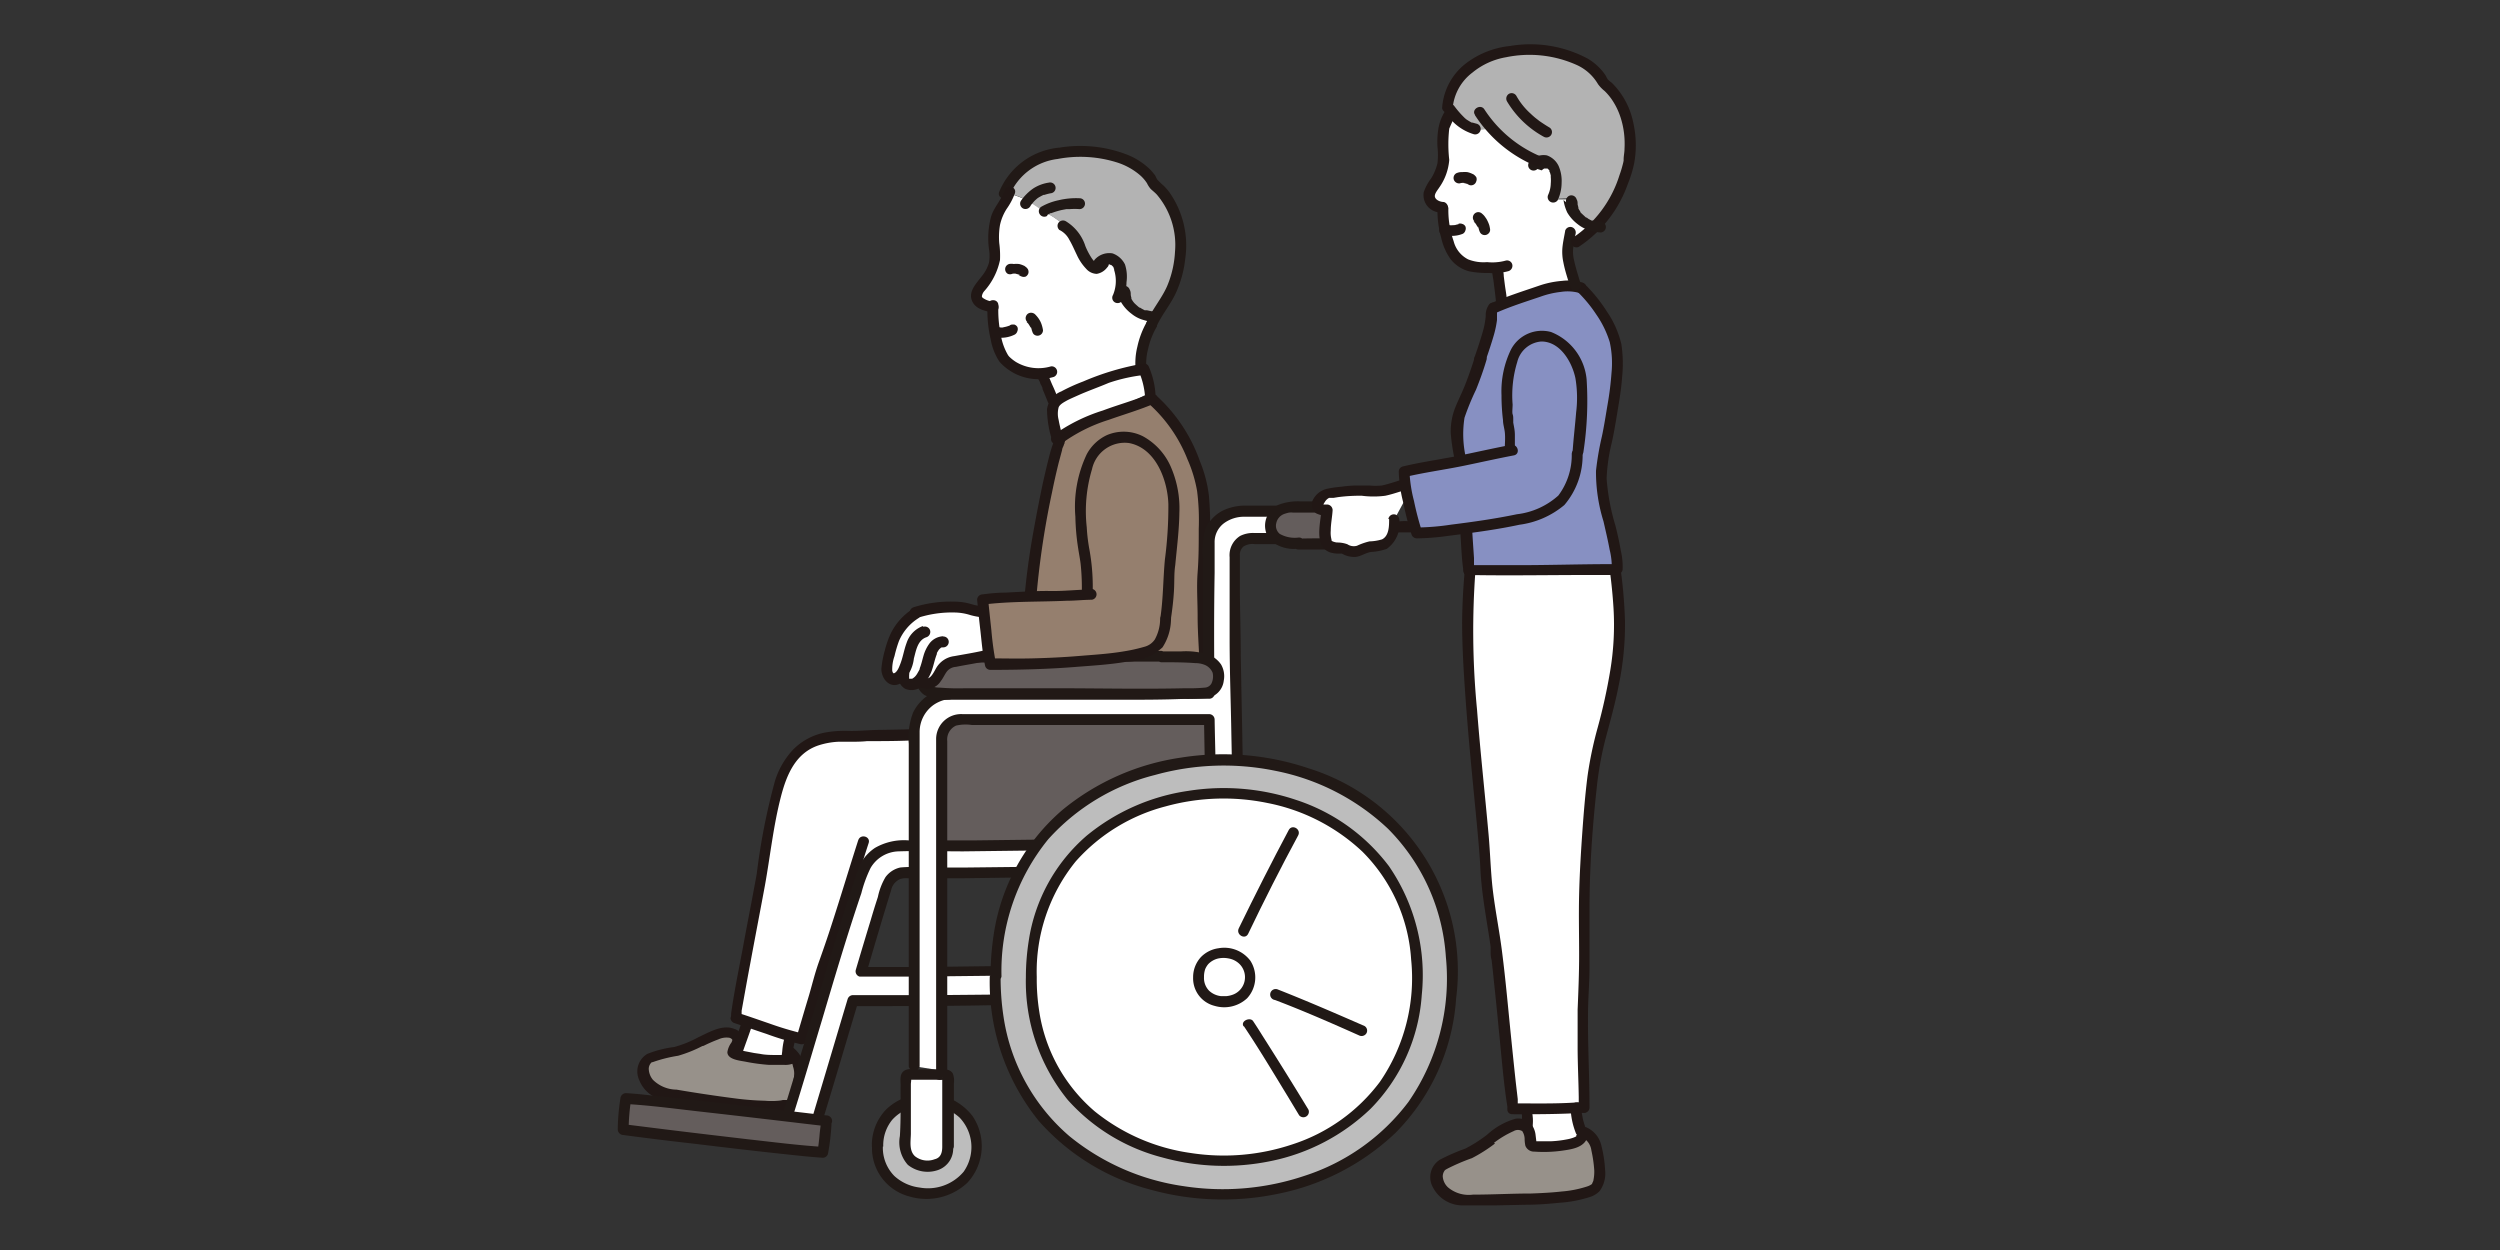 <?xml version="1.0" encoding="UTF-8"?> <svg xmlns="http://www.w3.org/2000/svg" viewBox="0 0 200 100"><rect x="0" y="0" width="200" height="100" fill="#333333" stroke="none"/><defs><style> .cls-1 { fill: #fff; } .cls-2 { fill: #211715; } .cls-3 { fill: #211916; } .cls-4 { fill: #b3b3b3; } .cls-5 { fill: #97918a; } .cls-6 { fill: #957f6e; } .cls-7 { fill: #645d5c; } .cls-8 { fill: #bdbdbd; } .cls-9 { fill: #8790c2; } .cls-10 { fill: none; } </style></defs><g id="レイヤー_2" data-name="レイヤー 2"><g id="トップ"><g><g><path class="cls-1" d="M114.38,15.87a1,1,0,0,1,.18-.79,7.3,7.3,0,0,0,.73-1.31,3.6,3.6,0,0,0,.15-2,5.1,5.1,0,0,1,.21-2,4.85,4.85,0,0,1,.48-.9c.72.9,1.63,1.84,3.12,1.23a10.35,10.35,0,0,0,4.15,2.91A.88.88,0,0,1,124,13a1.28,1.28,0,0,1,.77.79,3.15,3.15,0,0,1-.13,2.16l.91,0a5.87,5.87,0,0,0,.18.75,1.81,1.81,0,0,0,.4.59,2.91,2.91,0,0,0,1.07.76l.48.12a7.67,7.67,0,0,1-2.19,1.6,5.12,5.12,0,0,0,0,.56,12.89,12.89,0,0,0,.64,2.66h0a6.71,6.71,0,0,0-2.67.3c-1.34.47-2.1.67-3.25,1.15l0-.18c0-.56-.13-1.17-.18-1.59s-.12-.71-.15-1.13V21.4a7.79,7.79,0,0,1-2.41-.17,3.13,3.13,0,0,1-1-.69,6.83,6.83,0,0,1-1-4A1.14,1.14,0,0,1,114.38,15.87Z"></path><path class="cls-2" d="M115.51,16.16c-.23,0-.59-.11-.7-.36s.19-.58.33-.8a4.42,4.42,0,0,0,.8-2.21,11,11,0,0,1,0-2.5,23.73,23.73,0,0,1,1.08-2.21c.18-.53-.66-.76-.84-.23A7,7,0,0,1,115.54,9a3.76,3.76,0,0,0-.47,1.3,6.41,6.41,0,0,0-.07,1.45,6.26,6.26,0,0,1,0,1.3,4.24,4.24,0,0,1-.5,1.21,4,4,0,0,0-.6,1.11A1.39,1.39,0,0,0,115.28,17a.45.45,0,0,0,.54-.3.45.45,0,0,0-.31-.54Z"></path><path class="cls-2" d="M115.39,18.82a2.93,2.93,0,0,0,.78.05,2.27,2.27,0,0,0,.86-.17.43.43,0,0,0,.2-.26.43.43,0,0,0,0-.33.41.41,0,0,0-.26-.2.47.47,0,0,0-.33,0h0l.1,0a1.4,1.4,0,0,1-.34.08h.11a3,3,0,0,1-.85,0l.12,0-.1,0a.44.44,0,0,0-.49.64.43.43,0,0,0,.26.2Z"></path><path class="cls-2" d="M115,16.66a8,8,0,0,0,.3,2.38,4.7,4.7,0,0,0,.73,1.67,2.78,2.78,0,0,0,1.52,1,7.61,7.61,0,0,0,1.58.13,4.5,4.5,0,0,0,1.55-.15.45.45,0,0,0,.3-.54.43.43,0,0,0-.53-.3,4,4,0,0,1-1.48.12,3.37,3.37,0,0,1-1.52-.22,2.25,2.25,0,0,1-1.16-1.46,7.42,7.42,0,0,1-.42-2.64.44.44,0,0,0-.87,0Z"></path><path class="cls-3" d="M117.89,17.72a1.54,1.54,0,0,1,.17.19l-.06-.09a2,2,0,0,1,.22.38l0-.11a1.42,1.42,0,0,1,.12.4l0-.12h0a.49.49,0,0,0,.13.31.43.43,0,0,0,.61,0,.4.4,0,0,0,.13-.31,2.29,2.29,0,0,0-.07-.36,2.75,2.75,0,0,0-.15-.36,1.4,1.4,0,0,0-.16-.26,1.2,1.2,0,0,0-.26-.29.44.44,0,0,0-.31-.13.44.44,0,0,0-.43.43.4.4,0,0,0,.13.31Z"></path><path class="cls-2" d="M116.85,14.64a.23.23,0,0,1,.11,0h-.11a1.22,1.22,0,0,1,.33,0l-.11,0a1.56,1.56,0,0,1,.37.1l-.11-.05a.57.57,0,0,1,.13.08l-.08-.07,0,0-.07-.09h0a.52.52,0,0,0,.26.2.43.43,0,0,0,.53-.3h0a.44.44,0,0,0,0-.34.92.92,0,0,0-.22-.22l-.11-.05a1.71,1.71,0,0,0-.38-.13,2,2,0,0,0-.42,0,.9.9,0,0,0-.36.05.43.43,0,0,0-.11.79h0a.46.46,0,0,0,.34.05Z"></path><path class="cls-1" d="M69,69.76a3.1,3.1,0,0,1,2.92-2.12l3.43,0v-9c-2.29.23-4.47.14-7.13.28-4.68-.22-5.62,2.31-6.39,5.91-.28,1.43-.49,2.9-.72,4.29-.41,2.46-2.11,11-2.24,12.33.87.27,4.17,1.45,5.25,1.67.68-2.1,1.71-5.74,2-6.68,1-2.87,1.49-4.56,2.23-6.93"></path><path class="cls-1" d="M126.5,90.56a5.82,5.82,0,0,1-.41-1.89v0c-1.09.06-2.82.08-4,.08a.28.28,0,0,1,0,.06,3.83,3.83,0,0,1,0,1.58,3.55,3.55,0,0,1,.3,1.27.25.25,0,0,0,.26.15,11.75,11.75,0,0,0,1.57,0c1,0,2.26-.32,2.22-.75C126.72,91.17,126.64,91,126.5,90.56Z"></path><path class="cls-1" d="M120.61,45.65h2.44c1.09,0,4.83-.08,5.89-.08h.26a31.43,31.43,0,0,1,.34,5.32,40.51,40.51,0,0,1-1.69,8.69,59.15,59.15,0,0,0-1,8.87c-.31,4.93-.05,8.41-.3,12.19-.06,1,.12,5.63.12,7.94-1.21.12-4.63.13-5.57.13-.27-1.2-1.09-10.65-1.45-13.12a59.72,59.72,0,0,1-.81-6.09c-.15-3.49-1.27-12-1.44-18.61a44.55,44.55,0,0,1,.2-5.29Z"></path><path class="cls-4" d="M124.59,15.9a3.15,3.15,0,0,0,.13-2.16A1.28,1.28,0,0,0,124,13a.88.88,0,0,0-.55.1,10.35,10.35,0,0,1-4.15-2.91c-1.74.71-2.69-.68-3.46-1.67A5.15,5.15,0,0,1,119,4.56c3-1.22,8.09-.51,9.25,2.05a6.59,6.59,0,0,1,2.08,6.13,11.26,11.26,0,0,1-2.71,5.34l-.48-.12a2.91,2.91,0,0,1-1.07-.76,1.81,1.81,0,0,1-.4-.59,5.87,5.87,0,0,1-.18-.75"></path><path class="cls-2" d="M128.61,44.49a41.16,41.16,0,0,1,.47,4.15,22.26,22.26,0,0,1-.26,5,44.63,44.63,0,0,1-1,4.55,30.5,30.5,0,0,0-.82,3.91c-.19,1.51-.31,3-.42,4.56s-.21,3.25-.25,4.88,0,3.24,0,4.87c0,1.46-.06,2.91-.12,4.36,0,1,0,2,0,3,0,1.32.07,2.65.09,4,0,.28,0,.55,0,.83a.43.43,0,0,0,.86,0c0-2.45-.14-4.9-.12-7.35,0-1.25.11-2.5.12-3.75,0-1.58,0-3.17,0-4.76,0-3.21.22-6.44.57-9.63a27,27,0,0,1,.71-4c.38-1.43.78-2.85,1.06-4.3a23.84,23.84,0,0,0,.5-5.12,39,39,0,0,0-.41-4.58c0-.28-.09-.56-.13-.84a.45.45,0,0,0-.54-.3.44.44,0,0,0-.3.53Z"></path><path class="cls-2" d="M117.31,44.37a51.52,51.52,0,0,0-.34,5.41c0,1.87.11,3.75.24,5.61.24,3.49.6,7,.93,10.45.11,1.21.23,2.43.29,3.64.1,2.11.52,4.17.82,6.25,0,0,0,.25,0,.14,0,.09,0,.19,0,.28s0,.44.08.65c.06.53.12,1.07.17,1.6q.21,1.92.39,3.84c.22,2.1.37,4.21.7,6.3a2.74,2.74,0,0,0,0,.28c.11.55,1,.32.83-.23,0-.1,0-.2,0-.3l0-.19s0-.14,0-.07,0-.08,0-.1l-.15-1.28c-.13-1.18-.25-2.36-.37-3.54-.24-2.33-.44-4.67-.74-7-.22-1.74-.58-3.46-.77-5.21-.14-1.36-.18-2.73-.3-4.1-.3-3.35-.67-6.7-.93-10.06a65.37,65.37,0,0,1-.11-11.28l.12-1.1a.44.44,0,0,0-.44-.44.45.45,0,0,0-.43.44Z"></path><path class="cls-2" d="M126.69,88.15c-1.84.17-3.72.12-5.57.12a.44.44,0,0,0,0,.87c1.85,0,3.73,0,5.57-.12a.44.44,0,0,0,.43-.44A.43.43,0,0,0,126.69,88.15Z"></path><path class="cls-2" d="M125.65,88.67a6,6,0,0,0,.4,1.93.45.45,0,0,0,.54.31.44.44,0,0,0,.3-.54h0c-.09-.27-.18-.53-.25-.81l-.09-.47s0,0,0,0V89a.34.34,0,0,0,0-.1c0-.09,0-.18,0-.27a.43.43,0,0,0-.43-.43.44.44,0,0,0-.44.43Z"></path><path class="cls-2" d="M121.7,88.88l.06.36c0-.17,0,0,0,.06s0,.12,0,.19a2.28,2.28,0,0,1,0,.37,1.49,1.49,0,0,1,0,.21c0,.05,0,0,0,0v.06a.5.5,0,0,0,0,.12.45.45,0,0,0,0,.34.44.44,0,0,0,.59.15.41.41,0,0,0,.2-.26,3.89,3.89,0,0,0,.08-1,8,8,0,0,0-.11-.84.43.43,0,0,0-.2-.26.44.44,0,0,0-.64.49Z"></path><path class="cls-5" d="M126.47,91.13c-.2.35-1.33.58-2.19.62a11.75,11.75,0,0,1-1.57,0,.26.26,0,0,1-.26-.15,3.7,3.7,0,0,0-.29-1.27,1,1,0,0,0-1.18-.25,8.09,8.09,0,0,0-1.76,1,10.47,10.47,0,0,1-2,1.2,8.79,8.79,0,0,0-2.19,1c-.8,1,.34,2.52,1.64,2.62,1,.07,3.24,0,4.23,0,2,0,6.27-.16,6.74-1.08a3.53,3.53,0,0,0,.14-2.2c0-.36-.11-.65-.19-1a1.65,1.65,0,0,0-.92-1.14"></path><path class="cls-2" d="M126.1,90.91s0,0,0,0l-.17.08a2.94,2.94,0,0,1-.58.16,8.57,8.57,0,0,1-1.24.15l-.75,0h-.52c-.12,0-.12,0,0,0a.24.24,0,0,1,.07.13c0,.09,0,.11,0,.06s0-.11,0-.16l-.06-.5a1.75,1.75,0,0,0-.43-1,1.45,1.45,0,0,0-1.18-.33A5.59,5.59,0,0,0,119,90.75l.64.49h0c.07-.34-.3-.71-.64-.49a10.76,10.76,0,0,1-1.78,1.14,16.17,16.17,0,0,0-2,.87,1.65,1.65,0,0,0-.59,2.22,2.66,2.66,0,0,0,2.28,1.45c.94,0,1.88,0,2.81,0l2.37-.05c.89,0,1.79-.07,2.68-.16a10,10,0,0,0,2.36-.44,1.93,1.93,0,0,0,.83-.48,2.4,2.4,0,0,0,.45-1.69,10.16,10.16,0,0,0-.31-2,2.09,2.09,0,0,0-1.12-1.39.43.43,0,0,0-.59.15.45.45,0,0,0,.15.6,1.36,1.36,0,0,1,.77,1.06,10.56,10.56,0,0,1,.23,1.58,3.29,3.29,0,0,1-.06.77c0,.11-.09.22-.12.34s0,0,0,0-.11.09,0,0l-.14.09a1.48,1.48,0,0,1-.29.12,8.78,8.78,0,0,1-2,.39c-.81.09-1.62.13-2.43.16-1.55,0-3.12.09-4.67.09a2.57,2.57,0,0,1-2-.59,1.32,1.32,0,0,1-.41-.87.8.8,0,0,1,.11-.4c.07-.12.08-.11.23-.2a16.33,16.33,0,0,1,2-.86,12.18,12.18,0,0,0,1.84-1.17L118.8,91h0c-.07.34.31.73.64.49a7.69,7.69,0,0,1,1.65-1,.68.68,0,0,1,.69,0,1.19,1.19,0,0,1,.19.61,2.74,2.74,0,0,0,.06.56.74.74,0,0,0,.72.47,10.6,10.6,0,0,0,2.25-.08c.61-.09,1.47-.2,1.85-.77s-.44-.9-.75-.44Z"></path><path class="cls-1" d="M90.24,24l-.5-.5a3.42,3.42,0,0,0-.07-1.71,1.34,1.34,0,0,0-.82-.84.87.87,0,0,0-.57.11h0c-.14.13-.26.31-.44.36-.36.11-.66-.27-.89-.56-.49-.61-.77-1.82-1.46-2.51A6.77,6.77,0,0,0,83.66,17a7.67,7.67,0,0,0-2.93-1.51c-.25.64-.77,1.17-1,1.82a5.42,5.42,0,0,0-.23,2.12,3.89,3.89,0,0,1-.16,2.11,11,11,0,0,1-1.07,1.55c-.65,1,.36,1.34,1.18,1.44a7.43,7.43,0,0,0,1,4.23,3.3,3.3,0,0,0,1,.74,3.83,3.83,0,0,0,1.6.37h.28l.1.13a18.91,18.91,0,0,1,.88,2l.09.22a5.62,5.62,0,0,1,1.79-1c.58-.28,1.31-.5,1.91-.73a13.34,13.34,0,0,1,3.19-.91,5.62,5.62,0,0,1,.3-2.3,6,6,0,0,1,1-2A3.2,3.2,0,0,1,90.24,24Z"></path><path class="cls-1" d="M62.44,84.89a13.25,13.25,0,0,1-1.67-.1,13.57,13.57,0,0,1-1.9-.37v0c.19-.56.74-2.09.9-2.57l0-.07c1,.34,2.44.84,3.46,1.14l0,.09a14.4,14.4,0,0,0-.33,1.91Z"></path><path class="cls-4" d="M86.31,12.12a8.86,8.86,0,0,0-3.09.58,4.67,4.67,0,0,0-2.77,2.8c1.17,0,2.24.9,3.21,1.52a6.77,6.77,0,0,1,1.82,1.36c.69.69,1,1.91,1.46,2.51.23.29.53.67.89.56.18-.05.3-.22.44-.35h0a.87.87,0,0,1,.57-.11,1.38,1.38,0,0,1,.83.84,3.58,3.58,0,0,1,.06,1.72c.74.73,1.76,1.83,2.86,1.68a16.62,16.62,0,0,0,1.13-1.85c1.34-2.76,1.14-6.73-1.32-8.64C91.6,13,88.89,12.07,86.31,12.12Z"></path><path class="cls-3" d="M83.81,17.18l.23-.13.07,0h0l.14-.05a6,6,0,0,1,.69-.2l.37-.07.09,0s.07,0,0,0l.18,0a5.21,5.21,0,0,1,.79,0,.44.44,0,0,0,.43-.44.43.43,0,0,0-.43-.43,6,6,0,0,0-1.69.16,4.76,4.76,0,0,0-1.36.51.42.42,0,0,0-.15.59.43.43,0,0,0,.59.16Z"></path><path class="cls-3" d="M82.49,16.39c.06-.09,0,0,0,0l.05-.06.1-.12a2,2,0,0,1,.2-.21l.1-.09.06-.05s.07-.06,0,0,0,0,0,0l0,0,.12-.08.24-.13.13-.06s-.09,0,0,0l.07,0a3.39,3.39,0,0,1,.57-.14.43.43,0,0,0,.3-.54.44.44,0,0,0-.53-.3,3.16,3.16,0,0,0-1.23.46,3.92,3.92,0,0,0-1,1,.44.44,0,0,0,.16.6.45.45,0,0,0,.59-.16Z"></path><path class="cls-3" d="M84.72,18.38a1.76,1.76,0,0,1,.83.81c.23.39.4.8.6,1.21a4,4,0,0,0,.75,1.11,1.16,1.16,0,0,0,.84.4,1.31,1.31,0,0,0,.83-.51c.41-.39-.21-1-.61-.61a3.07,3.07,0,0,1-.26.25h0s0,0,0,0a1,1,0,0,1-.21-.19,1.83,1.83,0,0,1-.13-.16s-.1-.12,0,0a5.64,5.64,0,0,1-.53-1,3.61,3.61,0,0,0-1.58-2,.45.45,0,0,0-.59.16.44.44,0,0,0,.15.59Z"></path><path class="cls-3" d="M91.76,25.73a6.93,6.93,0,0,0-.77,2A5.48,5.48,0,0,0,90.91,30a.42.42,0,0,0,.53.3.44.44,0,0,0,.31-.53,4.47,4.47,0,0,1,.09-1.82,6.27,6.27,0,0,1,.67-1.76.43.43,0,0,0-.75-.43Z"></path><path class="cls-3" d="M80.78,15.59a4.79,4.79,0,0,1,3.82-2.87,9.76,9.76,0,0,1,4.71.26,5.27,5.27,0,0,1,1.85,1,3,3,0,0,1,.6.68,2,2,0,0,0,.3.46c.16.15.33.28.48.44A6.22,6.22,0,0,1,94,20.14a8.16,8.16,0,0,1-.63,2.75c-.44,1-1.18,1.84-1.62,2.84a.45.45,0,0,0,.16.59.43.43,0,0,0,.59-.16c.42-.95,1.12-1.76,1.56-2.7a8.93,8.93,0,0,0,.76-2.76,7.4,7.4,0,0,0-1.27-5.32,5.34,5.34,0,0,0-.43-.5c-.17-.14-.32-.29-.47-.44s-.16-.29-.25-.42a5.07,5.07,0,0,0-.37-.44,5.52,5.52,0,0,0-2-1.26,10.39,10.39,0,0,0-5.27-.51,5.77,5.77,0,0,0-4.83,3.55c-.18.53.66.76.84.23Z"></path><path class="cls-3" d="M88.19,21.39a.92.92,0,0,1,.34-.24.39.39,0,0,1,.18,0c.14,0,0,0,.06,0h0l.09.05c.09.06,0,0,.05,0l.16.16c.09.1,0,0,0,.06l.06.09,0,.09c0-.07,0,0,0,0a2.9,2.9,0,0,1-.09,2,.43.43,0,0,0,.15.59.45.45,0,0,0,.6-.15,3.54,3.54,0,0,0,.33-1.46A3.18,3.18,0,0,0,90,21.16a1.75,1.75,0,0,0-1-.89,1.56,1.56,0,0,0-1.43.51.44.44,0,0,0,.62.61Z"></path><path class="cls-2" d="M80.36,15.24c-.25.76-.85,1.34-1.08,2.11a6.67,6.67,0,0,0-.16,2.59,3.2,3.2,0,0,1,0,1.07,3,3,0,0,1-.58,1.09c-.4.54-1.06,1.17-.8,1.91s1.12.89,1.77,1a.44.44,0,0,0,0-.87,1.77,1.77,0,0,1-.86-.29.21.21,0,0,1-.1-.14.78.78,0,0,1,.2-.43A5.37,5.37,0,0,0,80,20.8a7.59,7.59,0,0,0-.06-1.35A5.78,5.78,0,0,1,80,18a3.9,3.9,0,0,1,.54-1.3,5.37,5.37,0,0,0,.65-1.23c.18-.54-.66-.77-.83-.24Z"></path><path class="cls-2" d="M79.76,27a2.44,2.44,0,0,0,1.43-.24.45.45,0,0,0,.2-.27.42.42,0,0,0,0-.33.43.43,0,0,0-.26-.2l-.12,0a.46.46,0,0,0-.22.06l-.06,0,.1,0a2.46,2.46,0,0,1-.62.17h.12a1.37,1.37,0,0,1-.35,0h0a.51.51,0,0,0-.34,0,.45.45,0,0,0-.15.6.41.41,0,0,0,.26.2Z"></path><path class="cls-2" d="M83,30.23a2.82,2.82,0,0,1,.21.38c0,.1.09.19.13.29l.06.14,0,.08,0,.05c0-.07,0-.08,0-.05.14.33.28.67.41,1a.52.52,0,0,0,.2.26.43.43,0,0,0,.64-.49c-.14-.34-.27-.68-.42-1s-.19-.46-.3-.69a1.64,1.64,0,0,0-.21-.39.43.43,0,1,0-.75.44Z"></path><path class="cls-2" d="M79,24.43a10.08,10.08,0,0,0,.26,2.74,4.69,4.69,0,0,0,.7,1.77,4.18,4.18,0,0,0,4.35,1.21.44.44,0,0,0-.23-.84,3.52,3.52,0,0,1-2.8-.35,3.25,3.25,0,0,1-.47-.36.91.91,0,0,1-.18-.21,4.68,4.68,0,0,1-.57-1.62,9.66,9.66,0,0,1-.19-2.34c0-.56-.84-.55-.87,0Z"></path><path class="cls-3" d="M82.13,25.77a1,1,0,0,1,.18.18l-.07-.08a1.72,1.72,0,0,1,.22.37l0-.1a1.9,1.9,0,0,1,.11.39l0-.11h0a.52.52,0,0,0,.12.31.44.44,0,0,0,.75-.31,2.33,2.33,0,0,0-.08-.36,1.92,1.92,0,0,0-.14-.36,2.26,2.26,0,0,0-.16-.26,2.55,2.55,0,0,0-.26-.3.47.47,0,0,0-.31-.12.43.43,0,0,0-.31.12.48.48,0,0,0-.13.31.44.44,0,0,0,.13.31Z"></path><path class="cls-3" d="M89.4,23.18a3.83,3.83,0,0,0,.29,1,3.17,3.17,0,0,0,.83.92,2.63,2.63,0,0,0,1,.51,3.72,3.72,0,0,0,.82.16.44.44,0,0,0,.43-.44.43.43,0,0,0-.43-.43h-.06s.12,0,0,0l-.16,0-.37-.08-.13,0h-.05l0,0-.24-.13-.13-.08-.05,0c-.14-.12-.28-.24-.41-.37l-.08-.1s-.08-.1,0,0a1.94,1.94,0,0,1-.15-.24s0-.14,0,0l0-.08a1.55,1.55,0,0,1-.05-.23c0-.13,0-.27-.08-.41a.45.45,0,0,0-.54-.3.42.42,0,0,0-.3.53Z"></path><path class="cls-6" d="M84.58,35.86a4.7,4.7,0,0,1,.24-.66l.15-.29c2-1.45,5.48-2.29,7.15-3A9.93,9.93,0,0,1,94,34a19.53,19.53,0,0,1,1.46,2.84,10.47,10.47,0,0,1,.82,4.48c0,1.81,0,3.54-.12,5.33-.05.93,0,1.85,0,2.79s.06,2.39.12,3.26c.13,1.65,0,5.13-.07,6.72h-.06c-1.12,0-5.44.09-6.6.09-2.14,0-4.46,0-7-.05h-.13c0-.51-.1-1.84-.17-2.35s-.15-2.57-.15-3.2a63.61,63.61,0,0,1,.79-10.41A77.81,77.81,0,0,1,84.58,35.86Z"></path><path class="cls-2" d="M68.66,67.21c-.73,2.27-1.41,4.55-2.15,6.82-.32,1-.67,2-1,2.93s-.53,1.78-.79,2.67c-.34,1.12-.67,2.25-1,3.37l.54-.31a25.56,25.56,0,0,1-2.71-.81c-.85-.29-1.69-.59-2.54-.86l.32.42s0-.08,0-.12,0,0,0,0v-.09c0-.12,0-.25,0-.37l.18-1c.17-.94.34-1.89.52-2.83.38-2.06.78-4.12,1.16-6.17.43-2.38.68-4.81,1.29-7.15.45-1.73,1.17-3.47,3-4.08a6.11,6.11,0,0,1,1.58-.29c.35,0,.7,0,1,0s.87,0,1.3-.05c1.59,0,3.18,0,4.76-.13l1.16-.09a.45.45,0,0,0,.43-.44.43.43,0,0,0-.43-.43c-1.61.15-3.21.16-4.82.19-.85,0-1.71.1-2.57.08a8.83,8.83,0,0,0-1.92.14A4.87,4.87,0,0,0,63.42,60,6.47,6.47,0,0,0,62,62.47a51.64,51.64,0,0,0-1.46,7.43c-.36,2-.76,4-1.14,6.08-.32,1.69-.67,3.39-.91,5.09,0,.12,0,.24-.05.37a.45.45,0,0,0,.32.41c.86.28,1.7.58,2.55.86a23.47,23.47,0,0,0,2.71.82.44.44,0,0,0,.53-.3c.62-1.92,1.16-3.86,1.74-5.78s1.32-4,1.94-6c.42-1.34.83-2.69,1.26-4,.18-.54-.66-.77-.83-.23Z"></path><path class="cls-2" d="M62.81,82.86a5.68,5.68,0,0,0-.23,1.23,11.59,11.59,0,0,1-.22,1.29.45.45,0,0,0,.31.54.44.44,0,0,0,.53-.31,9.37,9.37,0,0,0,.21-1.29,6.37,6.37,0,0,1,.24-1.23.44.44,0,0,0-.31-.54.45.45,0,0,0-.53.31Z"></path><path class="cls-2" d="M59.36,81.69c-.28.87-.61,1.72-.9,2.58a.43.43,0,0,0,.3.53.45.45,0,0,0,.54-.3c.29-.86.62-1.71.9-2.58a.44.44,0,0,0-.84-.23Z"></path><path class="cls-1" d="M92,31.42a7.79,7.79,0,0,0-.48-1.9,13,13,0,0,0-3.42.93c-.61.24-1.34.46-1.92.74s-1.7.67-1.92,1.25a2.85,2.85,0,0,0,0,1.37c.09.49.2.81.28,1.24"></path><path class="cls-2" d="M92.42,31.3a6.65,6.65,0,0,0-.53-2,.41.41,0,0,0-.37-.22,21.29,21.29,0,0,0-4.87,1.44,14.63,14.63,0,0,0-1.76.8,1.8,1.8,0,0,0-1.13,1.41,8.58,8.58,0,0,0,.39,2.44c.1.54.94.31.83-.24s-.21-.89-.29-1.34a2,2,0,0,1,0-1c.09-.24.42-.41.63-.53s.61-.29.92-.43c.8-.36,1.64-.65,2.46-1A13.28,13.28,0,0,1,91.52,30l-.38-.21a6.12,6.12,0,0,1,.45,1.79.44.44,0,0,0,.53.31.45.45,0,0,0,.3-.54Z"></path><path class="cls-2" d="M85.54,59c-.61,0-1.22.06-1.82.05a.44.44,0,0,0-.44.44.44.44,0,0,0,.44.43c.6,0,1.21,0,1.82,0A.44.44,0,0,0,86,59.4a.43.43,0,0,0-.43-.43Z"></path><path class="cls-2" d="M84.45,35a8.39,8.39,0,0,0-.5,1.46c-.18.69-.34,1.39-.5,2.09-.3,1.4-.57,2.81-.82,4.22a59.41,59.41,0,0,0-.89,12.13c0,.72,0,1.46.12,2.18,0,.32.08.76.11,1.15s.07.84.07,1.26a.44.44,0,0,0,.87,0,18.41,18.41,0,0,0-.16-2.22l0-.25c0,.14,0,0,0,0l0-.41c0-.36,0-.72-.05-1.07-.08-1.89,0-3.77.06-5.65A67.85,67.85,0,0,1,84.16,39.4q.24-1.2.54-2.4c.09-.32.17-.64.27-1,0-.13.09-.26.13-.38a.87.87,0,0,1,.07-.17c0,.09,0,0,0-.07.24-.5-.51-.94-.75-.44Z"></path><path class="cls-2" d="M84.89,35.51a12.83,12.83,0,0,1,3.8-1.92c1.23-.44,2.49-.8,3.69-1.32a.43.43,0,0,0,.16-.59.46.46,0,0,0-.6-.16c-1.16.5-2.49.86-3.71,1.32a13.88,13.88,0,0,0-4,2c-.43.36.18,1,.61.62Z"></path><path class="cls-2" d="M91.84,32.24A11.73,11.73,0,0,1,95,36.75a10.73,10.73,0,0,1,.77,2.55,18.53,18.53,0,0,1,.13,3c0,1.16,0,2.33-.09,3.49s0,2.34,0,3.51c0,1.62.17,3.22.17,4.83,0,1.77-.08,3.55-.12,5.32a.44.44,0,0,0,.87,0c0-1.6.11-3.21.12-4.81s-.15-3.27-.17-4.9c0-1.13,0-2.25,0-3.38s.1-2.36.12-3.54a26.15,26.15,0,0,0-.09-3.19A10.32,10.32,0,0,0,96,36.92a12.81,12.81,0,0,0-3.51-5.29c-.43-.36-1,.25-.62.61Z"></path><path class="cls-2" d="M82.6,59.9c3.83.08,7.66.05,11.49,0,.69,0,1.38,0,2.08,0a.44.44,0,0,0,0-.87c-3.09,0-6.17.1-9.26.09-1.44,0-2.87,0-4.31,0A.44.44,0,0,0,82.6,59.9Z"></path><path class="cls-5" d="M63.37,84.77a7.52,7.52,0,0,1-2.6,0,7.71,7.71,0,0,1-2.14-.49c-.11-.16.55-.8.36-1.18a1,1,0,0,0-1.07-.43,8.52,8.52,0,0,0-1.83.7,9.79,9.79,0,0,1-2,.82,8.25,8.25,0,0,0-2.24.63c-.91.81-.08,2.43,1.13,2.73.93.24,3.06.51,4,.66,1.91.31,5.76.84,6.35,0A4.86,4.86,0,0,0,64,86.06c0-.34-.19-1.54-.73-1.83"></path><path class="cls-2" d="M63.15,84.4c-.07,0,.08,0,0,0l-.09,0-.18,0c-.22,0-.44,0-.65,0-.48,0-1,0-1.42-.09l-.48-.07-.62-.12a5.63,5.63,0,0,1-.59-.14L58.91,84s0,0,0,0,.05,0,0,0l.12.19c0,.09-.06.23,0,.08L59.2,84a1.86,1.86,0,0,0,.24-.56,1,1,0,0,0-.73-1.14c-.93-.36-2,.29-2.84.68l.64.49h0a.43.43,0,0,0-.64-.49,9,9,0,0,1-1.93.78,8.82,8.82,0,0,0-2.15.55,1.63,1.63,0,0,0-.65,2.1,2.6,2.6,0,0,0,2,1.61c.93.2,1.87.32,2.8.46s1.59.25,2.39.35a25.13,25.13,0,0,0,2.74.25,4.76,4.76,0,0,0,2.18-.27,1.66,1.66,0,0,0,.74-.94,6.29,6.29,0,0,0,.4-1.66,2.56,2.56,0,0,0-.93-2.39.43.43,0,0,0-.44.75,1.25,1.25,0,0,1,.42.75,1.8,1.8,0,0,1,.08.83,5.5,5.5,0,0,1-.28,1.25A2.41,2.41,0,0,1,63,88s-.05,0-.06,0,0,0-.07,0h0l-.07,0-.17,0a2.2,2.2,0,0,1-.37.06,6.26,6.26,0,0,1-1.06,0,22.8,22.8,0,0,1-2.49-.2c-1.53-.2-3.07-.43-4.59-.69a2.71,2.71,0,0,1-1.89-.79,1.44,1.44,0,0,1-.33-.89.76.76,0,0,1,.11-.36.8.8,0,0,1,.15-.17c-.08.06.06,0,.09,0a11.38,11.38,0,0,1,2-.5,10.49,10.49,0,0,0,2.06-.84l-.65-.5h0a.46.46,0,0,0,.33.54.47.47,0,0,0,.31,0,12.17,12.17,0,0,1,1.17-.51,1.54,1.54,0,0,1,.87-.13.41.41,0,0,1,.24.15.23.23,0,0,1,0,.07.87.87,0,0,1-.07.17,1.7,1.7,0,0,0-.32.76c0,.59,1,.68,1.42.76a15.22,15.22,0,0,0,1.9.26c.41,0,.82,0,1.22,0a1.74,1.74,0,0,0,.87-.17c.47-.31,0-1.06-.44-.75Z"></path><path class="cls-2" d="M81,21.9a.53.53,0,0,1,.12,0l-.12,0a1,1,0,0,1,.34,0l-.12,0a1.56,1.56,0,0,1,.37.1l-.1,0,.13.07-.09-.07,0,0-.06-.08h0a.43.43,0,0,0,.26.2.45.45,0,0,0,.34,0,.47.47,0,0,0,.2-.26.45.45,0,0,0-.05-.34.73.73,0,0,0-.22-.21.21.21,0,0,0-.1-.06,1.71,1.71,0,0,0-.38-.13,2,2,0,0,0-.42,0,1,1,0,0,0-.37,0,.46.46,0,0,0-.26.2.43.43,0,0,0,.16.59h0a.45.45,0,0,0,.34,0Z"></path><path class="cls-1" d="M63,89.19c.85-2.68,4.27-14.31,6-19.43a3.1,3.1,0,0,1,2.92-2.12c8.08-.06,22.43-.27,24.78-.27l.12,2.25c-6.08,0-15.44.22-24.4.25A1.54,1.54,0,0,0,71,70.94c-.66,2-1.38,4.45-2.09,6.9,4.66,0,24.76-.29,27.63-.29l.32,2.25c-6.49,0-19.29.25-28.6.25-.49,1.63-2.26,7.63-2.81,9.41Z"></path><path class="cls-7" d="M77.21,57.52H96.77c.09,5.36.19,7.45.26,9.85-2.32,0-13.44.15-21.68.23V59.1a1.58,1.58,0,0,1,1.58-1.58h.28Z"></path><path class="cls-3" d="M65.83,89.58c.8-2.59,1.56-5.2,2.34-7.8l.48-1.61-.42.32c4,0,7.94,0,11.9-.09l11.6-.14c1.7,0,3.4,0,5.1,0a.44.44,0,0,0,0-.87c-3.29,0-6.59,0-9.88.09q-6.08.08-12.16.13l-6.56,0a.45.45,0,0,0-.42.32c-.77,2.57-1.53,5.14-2.3,7.71L65,89.35c-.17.53.67.76.84.23Z"></path><path class="cls-3" d="M96.83,69.18c-4.08,0-8.17.08-12.25.14l-7.15.08-3.7,0a8.87,8.87,0,0,0-1.71,0,2,2,0,0,0-1.18.77,5.19,5.19,0,0,0-.61,1.59c-.2.61-.39,1.22-.57,1.84q-.61,2-1.2,4a.44.44,0,0,0,.31.53l.11,0c1.42,0,2.84,0,4.26,0l6.3-.07,7-.08L92.47,78c1.26,0,2.53,0,3.8,0h.24a.44.44,0,0,0,0-.87c-1.14,0-2.28,0-3.41,0l-5.88.07-6.92.08-6.46.08c-1.53,0-3.06,0-4.6,0h-.36l.41.55c.66-2.24,1.31-4.47,2-6.69a1.24,1.24,0,0,1,.71-.89,1.57,1.57,0,0,1,.61-.07h.93l3.55,0,13.51-.18,6.2,0a.43.43,0,0,0,0-.86Z"></path><path class="cls-3" d="M63.43,89.3c.81-2.56,1.56-5.15,2.34-7.73,1-3.38,2-6.76,3.14-10.12a10.46,10.46,0,0,1,.73-2,2.67,2.67,0,0,1,2.21-1.34c1.73-.06,3.47,0,5.21,0l11.43-.14c2.6,0,5.2-.07,7.8-.08h.42a.44.44,0,0,0,0-.87c-2.36,0-4.72,0-7.09.07l-11.52.14-5.42,0a4.65,4.65,0,0,0-2.68.6,3.59,3.59,0,0,0-1,1,5.28,5.28,0,0,0-.51,1.2c-1.08,3.26-2.08,6.55-3.07,9.84-.88,2.88-1.73,5.77-2.62,8.64-.06.18-.11.36-.17.54-.17.54.67.76.84.23Z"></path><path class="cls-7" d="M66.1,89.67s-13.94-1.67-16-1.78c0,.41-.24,2-.22,2.47,2.44.33,13.24,1.64,16,1.83C65.93,91.71,66.1,89.69,66.1,89.67Z"></path><path class="cls-3" d="M66.1,89.23l-4.84-.57c-2.79-.32-5.59-.65-8.38-.94-.94-.1-1.88-.22-2.81-.27a.46.46,0,0,0-.44.44,17,17,0,0,0-.21,2.47.46.46,0,0,0,.43.44q2.85.38,5.7.7c2.49.3,5,.6,7.49.86.92.1,1.85.2,2.78.26a.43.43,0,0,0,.42-.32,17.93,17.93,0,0,0,.29-2.63c0-.56-.83-.56-.86,0,0,.35-.07.7-.1,1.06s-.09.9-.16,1.34l.41-.32c-2-.13-3.94-.38-5.91-.6-2.47-.29-4.95-.58-7.42-.89l-2.64-.33.44.43a17,17,0,0,1,.21-2.47l-.43.43c2.11.12,4.23.42,6.33.65,2.66.3,5.31.61,8,.93l1.73.2a.44.44,0,0,0,.44-.43A.46.46,0,0,0,66.1,89.23Z"></path><path class="cls-1" d="M73.13,85.3V58.56a3.1,3.1,0,0,1,3.08-3.09c6.18,0,15.62,0,20.53,0-.09-5.32,0-10.61,0-10.61V43.24a2.62,2.62,0,0,1,2.67-2.33l4,0,.07,2.19-3.37,0a1.27,1.27,0,0,0-1.25,1.26V46.8c0,3.65.42,20.38.42,30.2H97.09c0-2.46-.17-10.62-.32-19.48H76.93a1.58,1.58,0,0,0-1.58,1.58h0V85.65Z"></path><path class="cls-8" d="M70.22,91.73a4,4,0,0,1,7.92,0,4,4,0,0,1-7.92,0"></path><path class="cls-3" d="M70.66,91.73a3.22,3.22,0,0,1,.73-2.16,3.45,3.45,0,0,1,1.67-1,3.89,3.89,0,0,1,3.7.83,3.42,3.42,0,0,1,.33,4.34A3.74,3.74,0,0,1,73.55,95a3.64,3.64,0,0,1-2-.92,3.2,3.2,0,0,1-.92-2.36.44.44,0,0,0-.87,0,4,4,0,0,0,3,4,4.79,4.79,0,0,0,4.62-1.09,4.3,4.3,0,0,0,.42-5.35,4.61,4.61,0,0,0-4.46-1.71,4.4,4.4,0,0,0-2.46,1.2,4.1,4.1,0,0,0-1.13,2.94.44.44,0,0,0,.87,0Z"></path><path class="cls-3" d="M75.78,85.65V59.29a1.22,1.22,0,0,1,.7-1.24A3.37,3.37,0,0,1,77.75,58h19l-.43-.44c.1,5.69.22,11.38.3,17.07,0,.8,0,1.6,0,2.4a.44.44,0,0,0,.87,0c0-4.58-.14-9.18-.22-13.77,0-1.9-.07-3.8-.1-5.7a.44.44,0,0,0-.44-.43H77a2,2,0,0,0-2.11,2v0c0,.62,0,1.23,0,1.84V85.65a.44.44,0,0,0,.87,0Z"></path><path class="cls-3" d="M103.42,42.64h-3.08a2.3,2.3,0,0,0-1.12.23,1.81,1.81,0,0,0-.85,1.71v1.9c0,1.57,0,3.13,0,4.69,0,2.55.1,5.09.14,7.64q.09,4.44.15,8.88.06,4.19.08,8.37V77a.44.44,0,0,0,.87,0c0-2.66,0-5.32-.06-8q-.06-4.38-.14-8.76l-.15-7.79c0-1.73-.06-3.46-.07-5.2,0-.94,0-1.88,0-2.83a.86.86,0,0,1,.29-.7,1.35,1.35,0,0,1,.9-.19l2.28,0h.71a.44.44,0,0,0,0-.87Z"></path><path class="cls-3" d="M103.35,40.45l-3.55,0a4.22,4.22,0,0,0-1.92.37,3,3,0,0,0-1.43,1.47,6.06,6.06,0,0,0-.2,2.4v.63c0,1.21,0,2.43,0,3.64,0,2.17,0,4.33,0,6.5l.44-.44H80.19c-1.35,0-2.71,0-4.06,0a3.54,3.54,0,0,0-3.09,2,5.66,5.66,0,0,0-.34,2.48V83.1c0,.7,0,1.41,0,2.11v.09a.44.44,0,0,0,.87,0V60.37c0-.59,0-1.19,0-1.78a2.67,2.67,0,0,1,1.12-2.2,2.84,2.84,0,0,1,1.7-.49H96.74a.43.43,0,0,0,.43-.43q-.08-4.83,0-9.64V43.42a1.88,1.88,0,0,1,.76-1.57,2.7,2.7,0,0,1,1.63-.51l3.84,0a.44.44,0,0,0,0-.87Z"></path><path class="cls-7" d="M103.91,43.46c-.34,0-2.26.1-2.26-1.35s1.51-1.56,1.94-1.56c.67,0,5.63-.06,6.14,0A1.5,1.5,0,0,1,111.26,42,1.33,1.33,0,0,1,110,43.46C109.31,43.46,104.32,43.44,103.91,43.46Z"></path><path class="cls-3" d="M103.91,43a2.43,2.43,0,0,1-1.53-.29.84.84,0,0,1-.28-.85,1,1,0,0,1,.6-.73,3.17,3.17,0,0,1,.41-.12,1.39,1.39,0,0,1,.35,0H104l2.18,0h2.46a3.82,3.82,0,0,1,1.58.14,1,1,0,0,1,.58,1.07.92.92,0,0,1-.69.87,4.68,4.68,0,0,1-.65,0h-1c-1.52,0-3-.05-4.57,0-.56,0-.56.89,0,.87,1.5,0,3,0,4.52,0h1.1a3.36,3.36,0,0,0,.9-.06,1.93,1.93,0,0,0,.88-3,2.54,2.54,0,0,0-2.17-.79h-2.57l-2.51,0a4.34,4.34,0,0,0-1.75.27,1.84,1.84,0,0,0-.68,2.83,2.88,2.88,0,0,0,2.28.68C104.47,43.87,104.47,43,103.91,43Z"></path><path class="cls-1" d="M75.88,91.7c0-.48.07-4.34.08-5.49a.21.21,0,0,0-.21-.22h0l-3-.06a.21.21,0,0,0-.22.21h0c0,1.48-.09,3.93-.09,5.56a1.57,1.57,0,0,0,1.6,1.55h0C75.2,93.25,75.88,92.9,75.88,91.7Z"></path><path class="cls-3" d="M76.31,91.7c0-1,0-2.08,0-3.12l0-1.89a1.65,1.65,0,0,0-.08-.8c-.25-.44-.82-.34-1.25-.34l-1.38,0c-.39,0-1-.13-1.33.16s-.21.8-.22,1.18,0,.85,0,1.27c0,.91,0,1.82-.06,2.73a2.71,2.71,0,0,0,.64,2.3,2.53,2.53,0,0,0,2.42.41,1.81,1.81,0,0,0,1.2-1.86.44.44,0,0,0-.87,0c0,.5-.14.89-.61,1a1.61,1.61,0,0,1-1.57-.24c-.49-.45-.34-1.2-.33-1.8,0-.77,0-1.54,0-2.31,0-.38,0-.76,0-1.14,0-.16,0-.33,0-.5s.06-.42,0-.5-.12.16-.15.13h.39l.61,0,1.2,0a2,2,0,0,0,.54,0c.08,0,.12.07,0-.09s0-.1-.08-.06v.15c0,.22,0,.44,0,.65,0,.55,0,1.1,0,1.64,0,1,0,2,0,3A.44.44,0,0,0,76.31,91.7Z"></path><path class="cls-7" d="M92.93,52.5c-1.87,0-3.73,0-5.37,0-2.8,0-4.38.08-6.84.08-1.94,0-4.78-.07-6.15.42-.67.24-1.21,1.61-.42,2.19.63.45,2.55.35,3.33.35,1.26,0,4,.06,6,0,1.82,0,4.27,0,6.31,0s5.43-.06,6.45-.11,1.23-.51,1.23-1.45a1.53,1.53,0,0,0-1.25-1.31A22.64,22.64,0,0,0,92.93,52.5Z"></path><path class="cls-3" d="M92.93,52.07c-2.27,0-4.55-.07-6.82,0-1.87,0-3.74.08-5.61.08a28.31,28.31,0,0,0-5.37.25,2.71,2.71,0,0,0-1,.31,2,2,0,0,0-.7.9,1.59,1.59,0,0,0,.53,2,4.51,4.51,0,0,0,2.15.37c.66,0,1.33,0,2,0,1.82,0,3.65,0,5.47,0,2,0,4.09,0,6.14,0,1.66,0,3.33,0,5-.07a17.25,17.25,0,0,0,1.76-.06,1.57,1.57,0,0,0,1.42-1.39,1.87,1.87,0,0,0-.22-1.31,2.18,2.18,0,0,0-1-.78,6.08,6.08,0,0,0-2.17-.26c-.54,0-1.09,0-1.63,0a.44.44,0,0,0,0,.87c.91,0,1.83,0,2.75.07a2,2,0,0,1,.72.13,1.15,1.15,0,0,1,.66.64,1.3,1.3,0,0,1-.1.87.65.65,0,0,1-.53.32,14.08,14.08,0,0,1-1.59.05c-3.43.08-6.86,0-10.29,0-1.77,0-3.53,0-5.29,0-.65,0-1.31,0-2,0a17.25,17.25,0,0,1-2-.05c-.49,0-1.1-.13-1.07-.75a1.29,1.29,0,0,1,.3-.73,1.12,1.12,0,0,1,.68-.3A12.21,12.21,0,0,1,77.43,53c.87,0,1.74,0,2.6,0,1.72,0,3.43,0,5.14-.07,2,0,4.07,0,6.1,0h1.66A.44.44,0,0,0,92.93,52.07Z"></path><path class="cls-8" d="M79.68,78.14c0-12.43,9.95-17.38,18.26-17.38S116.2,66,116.2,78.14s-9.94,17.38-18.26,17.38-18.25-5-18.25-17.38"></path><path class="cls-3" d="M80.12,78.14a16.7,16.7,0,0,1,3.74-11A17.09,17.09,0,0,1,92.39,62a20.5,20.5,0,0,1,9.66-.33,18.23,18.23,0,0,1,9,4.64,16,16,0,0,1,4.62,10.25,17.34,17.34,0,0,1-3,11.6,16.89,16.89,0,0,1-8.29,5.9,20.52,20.52,0,0,1-9.71.83,18.6,18.6,0,0,1-9.12-4,15.6,15.6,0,0,1-5.26-9.5,20.61,20.61,0,0,1-.24-3.24.44.44,0,0,0-.87,0,17.67,17.67,0,0,0,3.91,11.51,18,18,0,0,0,8.94,5.51,21.63,21.63,0,0,0,10.18.34,19.06,19.06,0,0,0,9.44-4.89,16.86,16.86,0,0,0,4.84-10.75,17,17,0,0,0-11.82-18.41,21.4,21.4,0,0,0-10.2-.85A19.3,19.3,0,0,0,85,64.79a16.29,16.29,0,0,0-5.5,9.95,22.8,22.8,0,0,0-.26,3.4.44.44,0,0,0,.87,0Z"></path><path class="cls-1" d="M82.5,78.14c0-10.51,8.41-14.7,15.44-14.7s15.44,4.43,15.44,14.7S105,92.84,97.94,92.84,82.5,88.65,82.5,78.14"></path><path class="cls-3" d="M82.94,78.14a14,14,0,0,1,3.12-9.23,14.49,14.49,0,0,1,7.19-4.4,17.42,17.42,0,0,1,8.15-.27,15.37,15.37,0,0,1,7.6,3.9,13.39,13.39,0,0,1,3.89,8.61,14.65,14.65,0,0,1-2.5,9.8,14.21,14.21,0,0,1-7,5,17.24,17.24,0,0,1-8.13.69,15.67,15.67,0,0,1-7.68-3.33,13.08,13.08,0,0,1-4.44-8,16.72,16.72,0,0,1-.2-2.73.44.44,0,0,0-.87,0,15,15,0,0,0,3.34,9.8A15.28,15.28,0,0,0,93,92.6a18.43,18.43,0,0,0,8.64.29,16.18,16.18,0,0,0,8-4.18,14.35,14.35,0,0,0,4.1-9.1,15.41,15.41,0,0,0-2.62-10.31A15.21,15.21,0,0,0,103.71,64a18.14,18.14,0,0,0-8.65-.73,16.5,16.5,0,0,0-8.12,3.58,13.8,13.8,0,0,0-4.64,8.41,18.92,18.92,0,0,0-.23,2.91.44.44,0,0,0,.87,0Z"></path><path class="cls-3" d="M99.85,74.71c1.27-2.65,2.6-5.28,4-7.87.27-.5-.48-.94-.75-.44-1.38,2.59-2.71,5.22-4,7.87C98.86,74.77,99.6,75.21,99.85,74.71Z"></path><path class="cls-3" d="M99.5,82.08c1.24,1.85,2.39,3.78,3.55,5.68l.88,1.46a.44.44,0,0,0,.75-.44c-1.21-2-2.46-4-3.73-6-.23-.37-.46-.73-.7-1.09s-1.06,0-.75.44Z"></path><path class="cls-3" d="M102,80c2.27.86,4.5,1.84,6.72,2.83a.45.45,0,0,0,.59-.16.43.43,0,0,0-.15-.59c-2.29-1-4.59-2-6.93-2.92A.44.44,0,1,0,102,80Z"></path><path class="cls-3" d="M96.32,78.14a1.87,1.87,0,0,1,.1-.62,1.58,1.58,0,0,1,.24-.39,1.61,1.61,0,0,1,.79-.45,2.08,2.08,0,0,1,.86,0,1.65,1.65,0,0,1,.83.42,1.49,1.49,0,0,1-.59,2.5,2.05,2.05,0,0,1-.43.09h-.45a1.67,1.67,0,0,1-.94-.43,1.45,1.45,0,0,1-.41-1.08.44.44,0,0,0-.87,0,2.27,2.27,0,0,0,1.72,2.29,2.69,2.69,0,0,0,2.6-.61,2.46,2.46,0,0,0,.26-3,2.61,2.61,0,0,0-2.55-1,2.42,2.42,0,0,0-1.38.68,2.36,2.36,0,0,0-.65,1.67.44.44,0,0,0,.87,0Z"></path><path class="cls-1" d="M79.26,49c-1.3.06-1.86-.43-2.82-.41A10.7,10.7,0,0,0,73.2,49a4.55,4.55,0,0,0-1.81,2.31,10.08,10.08,0,0,0-.47,2.08c-.06.78.66,1.16,1.12.56l.21-.28,0,.18c-.12.55.2,1,.83.86l.7-.19,0,0c.6.41,1.18-.32,1.38-.7a1.48,1.48,0,0,1,1-.9c.51-.13,1.06-.17,1.57-.29s1-.18,1.52-.34a3.74,3.74,0,0,0,1.37-1"></path><path class="cls-2" d="M80.27,51.08a9.06,9.06,0,0,1-.75.64,2.66,2.66,0,0,1-.9.34c-.76.17-1.52.29-2.28.43a1.94,1.94,0,0,0-1.47,1c-.16.27-.49,1-.88.71s-.91.46-.44.75a1.29,1.29,0,0,0,1.72-.47c.19-.24.3-.52.48-.76a1,1,0,0,1,.72-.37c.82-.17,1.65-.28,2.47-.48A3.07,3.07,0,0,0,80,52.42c.29-.22.58-.47.85-.72.42-.37-.19-1-.61-.62Z"></path><path class="cls-2" d="M75.45,50.9a1.46,1.46,0,0,0-1.08.56,3.1,3.1,0,0,0-.49,1c-.1.34-.17.68-.3,1,0,0,0,0,0,0a.14.14,0,0,0,0,.06l-.07.14c-.06.1-.11.2-.17.29a1,1,0,0,1-.37.35c.06,0-.07,0-.09,0h-.07s-.14,0-.08,0,0,0,0,0,0,.06,0,0h0l0-.06s0-.06,0,0,0-.06,0-.06,0-.07,0,0,0,0,0,0V54c0-.07,0,.1,0,0a.45.45,0,0,0-.31-.53.43.43,0,0,0-.53.3,1.16,1.16,0,0,0,.52,1.33,1.28,1.28,0,0,0,1.52-.38,3.52,3.52,0,0,0,.67-1.25c.12-.38.2-.78.35-1.15,0,.08,0,0,0-.07a.83.83,0,0,1,.07-.13l.08-.13s0,0,0,0l.06-.07s.14-.11.05-.06l.12-.07h0l.07,0,.07,0c.09,0-.07,0,0,0a.44.44,0,0,0,.43-.44.43.43,0,0,0-.43-.43Z"></path><path class="cls-2" d="M73.81,50.09a2.15,2.15,0,0,0-1.28,1.34c-.22.58-.3,1.2-.54,1.77-.08.21-.22.55-.44.65a.1.1,0,0,1-.09,0l0,0a.46.46,0,0,1-.08-.19,3.12,3.12,0,0,1,.18-1.17,10.11,10.11,0,0,1,.35-1.19,4,4,0,0,1,1.54-1.83c.47-.3,0-1.05-.44-.75a4.88,4.88,0,0,0-1.77,2,7.4,7.4,0,0,0-.45,1.3,7.63,7.63,0,0,0-.28,1.5c0,.8.69,1.6,1.51,1.16a3,3,0,0,0,1.09-2c.17-.62.29-1.46,1-1.7a.45.45,0,0,0,.3-.54.43.43,0,0,0-.53-.3Z"></path><path class="cls-2" d="M73.32,49.46A8.9,8.9,0,0,1,76.4,49a4.36,4.36,0,0,1,1.24.21,5.25,5.25,0,0,0,1.62.19c.56,0,.56-.89,0-.87a4.92,4.92,0,0,1-1.52-.19,4.82,4.82,0,0,0-1.41-.21,9.84,9.84,0,0,0-3.24.45.46.46,0,0,0-.31.54.44.44,0,0,0,.54.3Z"></path><path class="cls-6" d="M87.36,47.59c-.51,0-3,.14-3.33.13-.65,0-4.58.16-5.42.26.06.7.43,4.29.62,5.17,1,0,2.71,0,3.77-.06,1.3,0,2.61-.13,3.92-.23a23.76,23.76,0,0,0,4.68-.68c1.57-.42,1.55-2,1.64-2.63"></path><path class="cls-2" d="M87.36,47.16c-1.11,0-2.22.14-3.33.12s-2.42.07-3.63.13c-.59,0-1.2.06-1.79.14a.44.44,0,0,0-.44.43q.12,1.27.27,2.55c.1.91.18,1.84.37,2.74a.43.43,0,0,0,.42.32c2.35,0,4.71-.06,7-.25,1.3-.1,2.6-.18,3.89-.4A4.38,4.38,0,0,0,93,51.79a4.21,4.21,0,0,0,.68-2.24.44.44,0,0,0-.43-.44.46.46,0,0,0-.44.44,3.44,3.44,0,0,1-.42,1.6,1.43,1.43,0,0,1-.83.59,13.28,13.28,0,0,1-1.66.37c-1.19.2-2.4.27-3.61.37s-2.47.16-3.71.19-2.23,0-3.34,0l.42.32a24.79,24.79,0,0,1-.35-2.57c-.09-.83-.18-1.66-.26-2.49l-.43.44c2.23-.28,4.49-.21,6.73-.31.67,0,1.35-.08,2-.08a.44.44,0,0,0,0-.87Z"></path><path class="cls-2" d="M93.68,49.46c.11-.75.2-1.5.24-2.25s0-1.36.1-2c.13-1.39.31-2.79.33-4.19a8.29,8.29,0,0,0-.62-3.52,5.11,5.11,0,0,0-2.28-2.59,3.42,3.42,0,0,0-2.9-.1,3.51,3.51,0,0,0-1.61,1.53,9.78,9.78,0,0,0-.91,5,18.45,18.45,0,0,0,.23,2.57c.06.4.14.79.19,1.2a18.19,18.19,0,0,1,.09,2.45.44.44,0,0,0,.87,0A16.6,16.6,0,0,0,87.16,44a13.91,13.91,0,0,1-.22-1.82,11.68,11.68,0,0,1,.42-4.64,2.68,2.68,0,0,1,2.94-2.1c2.17.39,3.12,3,3.17,4.92a32.59,32.59,0,0,1-.28,4.42c-.14,1.5-.13,3-.34,4.5a.45.45,0,0,0,.3.54.45.45,0,0,0,.54-.31Z"></path><path class="cls-9" d="M119.45,25.61a3.06,3.06,0,0,0,.08-.8s0-.09,0-.18h0c1.52-.68,2.35-.86,3.91-1.41a15,15,0,0,1,2.79-.43c1.14,1,3,3.43,3.11,5.28a23.31,23.31,0,0,1-.55,5.88c-.08.49-.28,1.4-.37,1.83a9.35,9.35,0,0,0-.23,3.61c.19,1.07,1,3.85.9,5l.29,1.23c-1.06,0-5.23.08-6.33.08-2,0-3.17,0-5.55,0-.16-1.45-.32-6.75-.84-9.51a5.23,5.23,0,0,1,.33-3.6,26.1,26.1,0,0,0,1.43-3.75A26.72,26.72,0,0,0,119.45,25.61Z"></path><path class="cls-2" d="M117.5,46c3.17.06,6.33,0,9.5,0l1.94,0a.44.44,0,0,0,0-.87c-2.73,0-5.46.1-8.19.08-1.08,0-2.16,0-3.25,0-.56,0-.56.85,0,.87Z"></path><path class="cls-2" d="M121.19,36c0-.4,0-.8,0-1.19s-.07-.65-.13-1c0-.13,0-.11,0-.26s0-.27-.05-.41,0-.52,0-.78a9.09,9.09,0,0,1,.37-3.4,2.15,2.15,0,0,1,1.93-1.64c1.51,0,2.45,1.65,2.72,2.92a9.45,9.45,0,0,1,.06,2.76c-.08,1-.21,2.07-.28,3.11,0,.56.83.56.87,0a27,27,0,0,0,.25-5.75,4.52,4.52,0,0,0-2.85-3.8,2.79,2.79,0,0,0-3.2,1.4,7.64,7.64,0,0,0-.76,3.65,16.11,16.11,0,0,0,.12,2c0,.31.1.62.14.93.06.49,0,1,0,1.46a.44.44,0,0,0,.87,0Z"></path><path class="cls-2" d="M118,28.52c-.23.75-.49,1.5-.78,2.24s-.61,1.33-.86,2a5.2,5.2,0,0,0-.3,1.91,15.8,15.8,0,0,0,.26,1.83c.33,2.13.4,4.31.53,6.46.06.91.09,1.84.23,2.74a.44.44,0,1,0,.84-.23s0-.06,0-.09,0,0,0,0l0-.19c0-.18,0-.37,0-.55l-.09-1.33c-.07-1.1-.13-2.2-.21-3.3s-.16-2.13-.3-3.19a8.49,8.49,0,0,1-.16-3.4,19.87,19.87,0,0,1,.92-2.24c.32-.8.61-1.6.85-2.42a.44.44,0,0,0-.84-.23Z"></path><path class="cls-2" d="M126.19,23.33a10.77,10.77,0,0,1,1.5,1.81,8,8,0,0,1,1.09,2.23,7.87,7.87,0,0,1,.14,2.47c-.06.82-.16,1.63-.3,2.44s-.28,1.76-.47,2.64a23.06,23.06,0,0,0-.47,2.74,13.25,13.25,0,0,0,.6,4.05c.17.75.35,1.5.49,2.26a5.73,5.73,0,0,1,.17,1.6.44.44,0,0,0,.87,0,5.79,5.79,0,0,0-.14-1.5c-.12-.69-.27-1.36-.43-2a17.41,17.41,0,0,1-.71-3.77,14,14,0,0,1,.41-2.88c.2-.89.34-1.79.49-2.69s.28-1.71.34-2.57a10.44,10.44,0,0,0-.06-2.62,7.7,7.7,0,0,0-1.16-2.62,12,12,0,0,0-1.74-2.16c-.4-.39-1,.22-.62.61Z"></path><path class="cls-2" d="M118.84,28.86c.24-.68.47-1.37.67-2.06a8,8,0,0,0,.25-1.2c0-.17,0-.34,0-.51s0-.09,0-.15v0s0,0,0,0-.08.09,0,0c.41-.38-.2-1-.61-.61a1.42,1.42,0,0,0-.29.94,6.52,6.52,0,0,1-.21,1.17c-.21.74-.45,1.47-.71,2.2a.43.43,0,0,0,.3.53.45.45,0,0,0,.54-.3Z"></path><path class="cls-2" d="M119.75,25c1.14-.5,2.32-.87,3.5-1.27a7.11,7.11,0,0,1,1.64-.38,3.46,3.46,0,0,1,1.5.1c.52.2.75-.64.23-.84a4,4,0,0,0-1.65-.14,7.43,7.43,0,0,0-1.86.39c-1.28.44-2.56.84-3.8,1.39a.45.45,0,0,0-.15.6.43.43,0,0,0,.59.15Z"></path><path class="cls-3" d="M125.21,18.5c-.08.45-.18.89-.22,1.35a4,4,0,0,0,.08,1.14c.13.69.36,1.35.56,2a.44.44,0,0,0,.84-.24c-.19-.63-.4-1.26-.54-1.91a2.75,2.75,0,0,1-.08-.9,10.33,10.33,0,0,1,.2-1.24.45.45,0,0,0-.31-.53.43.43,0,0,0-.53.3Z"></path><path class="cls-2" d="M119.35,21.46c0,.26.05.51.09.77a5.58,5.58,0,0,1,.08.57c.06.46.12.92.16,1.38a.44.44,0,0,0,.43.44.44.44,0,0,0,.44-.44c0-.46-.1-.92-.16-1.38l-.09-.71c0-.27-.06-.38-.09-.63a.43.43,0,0,0-.86,0Z"></path><path class="cls-3" d="M123.34,13.63l.1-.09,0,0s0,0,0,0l.1-.06.07,0,.11,0s0,0,0,0,.06,0,0,0,0,0,0,0h0l.08,0c.09.05,0,0,0,0l.15.15c.08.09,0-.06,0,0a.41.41,0,0,1,0,.09l.05.09c0-.08,0,0,0,0l.06.22c0,.05,0,.1,0,.14v0h0a2.9,2.9,0,0,1,0,.51,2.31,2.31,0,0,1-.2.89.44.44,0,0,0,.76.44,3.31,3.31,0,0,0,.31-1.38,3,3,0,0,0-.24-1.35,1.64,1.64,0,0,0-.94-.85,1.47,1.47,0,0,0-1.37.48.43.43,0,1,0,.61.61Z"></path><path class="cls-2" d="M118,9.22a10.7,10.7,0,0,0,4.72,4,.45.45,0,0,0,.59-.16.43.43,0,0,0-.16-.59,10,10,0,0,1-4.4-3.72c-.3-.47-1.06,0-.75.44Z"></path><path class="cls-2" d="M116.21,8.69a4,4,0,0,1,1.58-2.88,5.76,5.76,0,0,1,2.69-1.23,9.25,9.25,0,0,1,5.64.61,3.78,3.78,0,0,1,1.72,1.54,2.76,2.76,0,0,0,.53.55,4.61,4.61,0,0,1,.54.63,5.58,5.58,0,0,1,.75,1.53,6.66,6.66,0,0,1,.3,1.65,7.63,7.63,0,0,1,0,.83c0,.28-.07.56-.07.84,0-.17,0,0,0,.09a2.82,2.82,0,0,1-.07.31,8.34,8.34,0,0,1-.26.85,9.36,9.36,0,0,1-3.72,5,.44.44,0,0,0,.44.75,10,10,0,0,0,3.93-5,9.6,9.6,0,0,0,.53-1.73,8.1,8.1,0,0,0-.07-3.18,6.2,6.2,0,0,0-1.73-3.23,2.69,2.69,0,0,1-.32-.27,2.15,2.15,0,0,1-.14-.26,3.49,3.49,0,0,0-.41-.54A4.45,4.45,0,0,0,127,4.68a9.73,9.73,0,0,0-6.2-1A7,7,0,0,0,117.37,5a4.91,4.91,0,0,0-2,3.65.44.44,0,0,0,.87,0Z"></path><path class="cls-2" d="M115.65,9a4,4,0,0,0,2.26,1.74.44.44,0,0,0,.53-.31.43.43,0,0,0-.3-.53l-.33-.09-.07,0h0l-.13-.07-.29-.18s-.08-.07,0,0l0,0-.13-.11a7.43,7.43,0,0,1-.87-1,.43.43,0,0,0-.61.61Z"></path><path class="cls-3" d="M125.08,16a3.5,3.5,0,0,0,.3,1,3.21,3.21,0,0,0,.83.93,2.71,2.71,0,0,0,1,.51,3.93,3.93,0,0,0,.83.16.44.44,0,0,0,.43-.44.43.43,0,0,0-.43-.43H128s.12,0,0,0l-.16,0-.37-.08-.13,0h0l0,0-.25-.13-.12-.09s-.11-.08-.06,0l-.41-.38-.08-.09,0-.05a1.2,1.2,0,0,1-.15-.24s-.06-.14,0,0l0-.08-.06-.23c0-.14,0-.28-.08-.41a.44.44,0,0,0-.53-.31.45.45,0,0,0-.31.54Z"></path><path class="cls-1" d="M111.56,41.53A2.26,2.26,0,0,1,111,43.4c-.5.39-1.1.23-1.6.4s-.92.51-1.51.25c-.4-.17-.27-.19-.74-.21a1.32,1.32,0,0,1-.9-.29c-.41-.46-.08-2.22-.06-2.74l-.31,0c-1-.06-.11-1.35.35-1.44a17.41,17.41,0,0,1,1.92-.25c.61-.07,2,.1,2.49,0,1-.2,1.54-.53,2.62-.73"></path><path class="cls-2" d="M111.13,41.53c0,.54,0,1.34-.57,1.62a3.73,3.73,0,0,1-1,.16,5.16,5.16,0,0,0-1,.35.92.92,0,0,1-.77-.12,2.37,2.37,0,0,0-.83-.14,1.2,1.2,0,0,1-.37-.1l-.07-.06s0,0,0,0,0,0,0-.08a2.06,2.06,0,0,1-.06-.7c0-.56.12-1.11.15-1.66a.46.46,0,0,0-.44-.44,2.13,2.13,0,0,1-.25,0l-.13,0,.06.11s0-.13,0,0a.55.55,0,0,1,.12-.28.83.83,0,0,1,.36-.36c-.09,0,.05,0,.08,0l.27,0,.37-.06a13.45,13.45,0,0,1,1.9-.11,7.31,7.31,0,0,0,1.87,0c.86-.18,1.67-.54,2.54-.7.55-.11.31-1-.23-.84-.88.17-1.71.53-2.58.72a5.13,5.13,0,0,1-1,0c-.37,0-.75,0-1.12,0a10.92,10.92,0,0,0-1.15.1,8.92,8.92,0,0,0-1,.14A1.69,1.69,0,0,0,105,40.06a.86.86,0,0,0,.28,1,2,2,0,0,0,.86.21l-.43-.44c-.06,1-.63,2.91.72,3.37a2.62,2.62,0,0,0,.56.09l.28,0h.09a1.93,1.93,0,0,0,1.13.26c.41-.06.76-.32,1.17-.39a4.69,4.69,0,0,0,1.28-.25,2.46,2.46,0,0,0,1-2.39.44.44,0,0,0-.87,0Z"></path><path class="cls-2" d="M111.78,42.59l.13,0c.11,0-.1,0,0,0l.24,0h.46a3.28,3.28,0,0,0,1-.12.43.43,0,0,0,.31-.53.45.45,0,0,0-.54-.31.79.79,0,0,1-.22.06H113l-.46,0a4.26,4.26,0,0,0-1,.08.43.43,0,0,0-.31.53.45.45,0,0,0,.54.31Z"></path><path class="cls-9" d="M121.31,36l-4.82.94c-1.42.28-2.78.45-4.16.78a24.1,24.1,0,0,0,1,4.91,64,64,0,0,0,6.85-.83c1.66-.34,3.74-.6,4.89-2a5.71,5.71,0,0,0,1.1-3.52"></path><path class="cls-2" d="M120.88,35.59c-1.31.25-2.6.54-3.9.81-1.58.33-3.19.54-4.77.92a.43.43,0,0,0-.31.41,11.19,11.19,0,0,0,.37,2.51,21.5,21.5,0,0,0,.65,2.51.45.45,0,0,0,.42.32,19.16,19.16,0,0,0,2.51-.2c1.05-.13,2.11-.27,3.16-.43.85-.13,1.7-.28,2.54-.46a7,7,0,0,0,3.6-1.58,6.13,6.13,0,0,0,1.46-4.09.44.44,0,0,0-.43-.44.46.46,0,0,0-.44.44,5.39,5.39,0,0,1-1.07,3.33,6,6,0,0,1-3.32,1.5c-1.73.36-3.49.61-5.25.83a19.51,19.51,0,0,1-2.76.23l.42.32a23,23,0,0,1-.64-2.44,11.14,11.14,0,0,1-.36-2.35l-.31.42c1.57-.37,3.18-.58,4.76-.91,1.3-.27,2.59-.56,3.9-.81.55-.11.32-.94-.23-.84Z"></path><path class="cls-2" d="M120.56,8.11a7.76,7.76,0,0,0,2.94,2.83.44.44,0,0,0,.6-.16.43.43,0,0,0-.16-.59c-.27-.16-.53-.33-.79-.51l-.32-.25c-.12-.1-.25-.21-.36-.32a5.53,5.53,0,0,1-1.16-1.44.44.44,0,0,0-.6-.16.45.45,0,0,0-.15.6Z"></path></g><rect class="cls-10" width="200" height="100"></rect></g></g></g></svg> 
